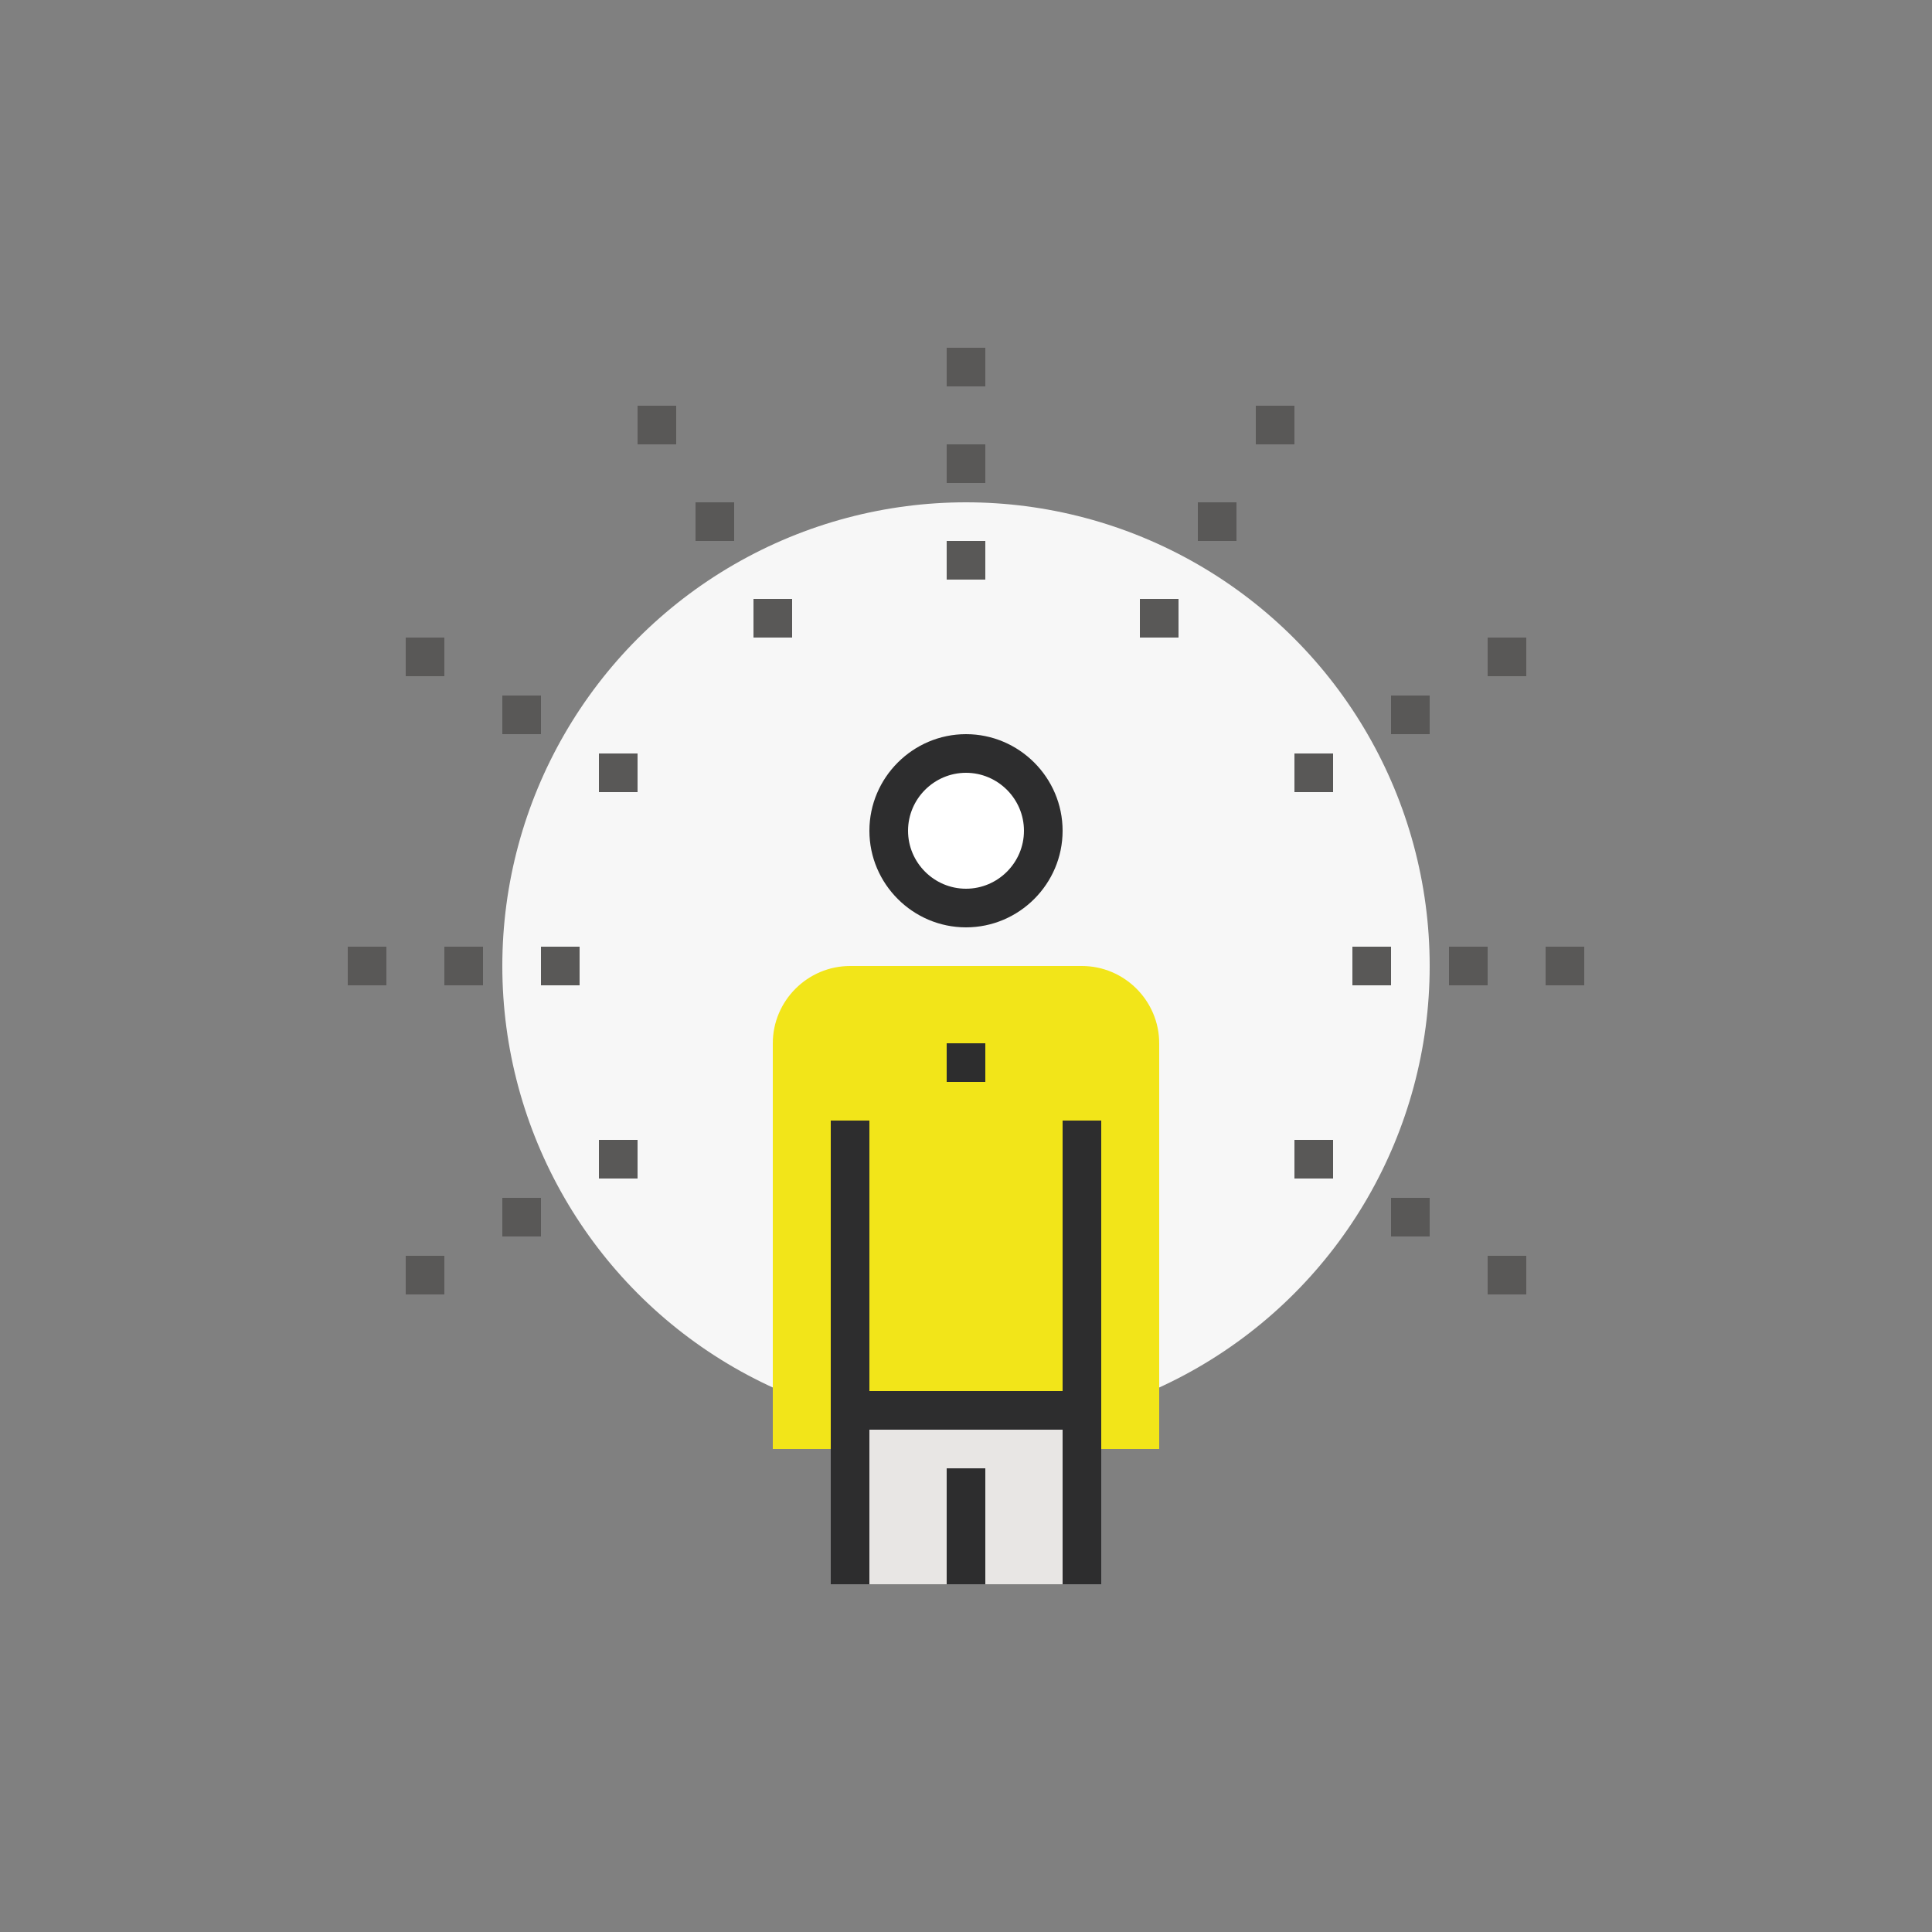 <svg enable-background="new 0 0 200 200" viewBox="0 0 200 200" xmlns="http://www.w3.org/2000/svg"><rect x="0" y="0" width="200" height="200" fill="#808080" stroke="none"/><circle cx="100" cy="100" fill="#f7f7f7" r="48"/><path d="m88 146h24v18h-24z" fill="#e8e6e4"/><path d="m112 146v4h8v-42c0-4.4-3.6-8-8-8h-24c-4.4 0-8 3.6-8 8v42h8v-4z" fill="#f2e519"/><g fill="#595857"><path d="m62 78h4v4h-4z"/><path d="m52 72h4v4h-4z"/><path d="m42 66h4v4h-4z"/><path d="m78 62h4v4h-4z"/><path d="m72 52h4v4h-4z"/><path d="m66 42h4v4h-4z"/><path d="m98 46h4v4h-4z"/><path d="m98 56h4v4h-4z"/><path d="m98 36h4v4h-4z"/><path d="m134 78h4v4h-4z"/><path d="m144 72h4v4h-4z"/><path d="m154 66h4v4h-4z"/><path d="m118 62h4v4h-4z"/><path d="m124 52h4v4h-4z"/><path d="m130 42h4v4h-4z"/><path d="m46 98h4v4h-4z"/><path d="m56 98h4v4h-4z"/><path d="m36 98h4v4h-4z"/><path d="m62 118h4v4h-4z"/><path d="m52 124h4v4h-4z"/><path d="m42 130h4v4h-4z"/><path d="m150 98h4v4h-4z"/><path d="m140 98h4v4h-4z"/><path d="m160 98h4v4h-4z"/><path d="m134 118h4v4h-4z"/><path d="m144 124h4v4h-4z"/><path d="m154 130h4v4h-4z"/></g><path d="m98 152h4v12h-4z" fill="#2d2d2e"/><path d="m98 108h4v4h-4z" fill="#2d2d2e"/><path d="m88 144h24v4h-24z" fill="#2d2d2e"/><path d="m86 116h4v48h-4z" fill="#2d2d2e"/><path d="m110 116h4v48h-4z" fill="#2d2d2e"/><circle cx="100" cy="86" fill="#fff" r="8"/><path d="m100 96c-5.5 0-10-4.5-10-10s4.5-10 10-10 10 4.5 10 10-4.5 10-10 10zm0-16c-3.3 0-6 2.7-6 6s2.7 6 6 6 6-2.7 6-6-2.7-6-6-6z" fill="#2d2d2e"/></svg>